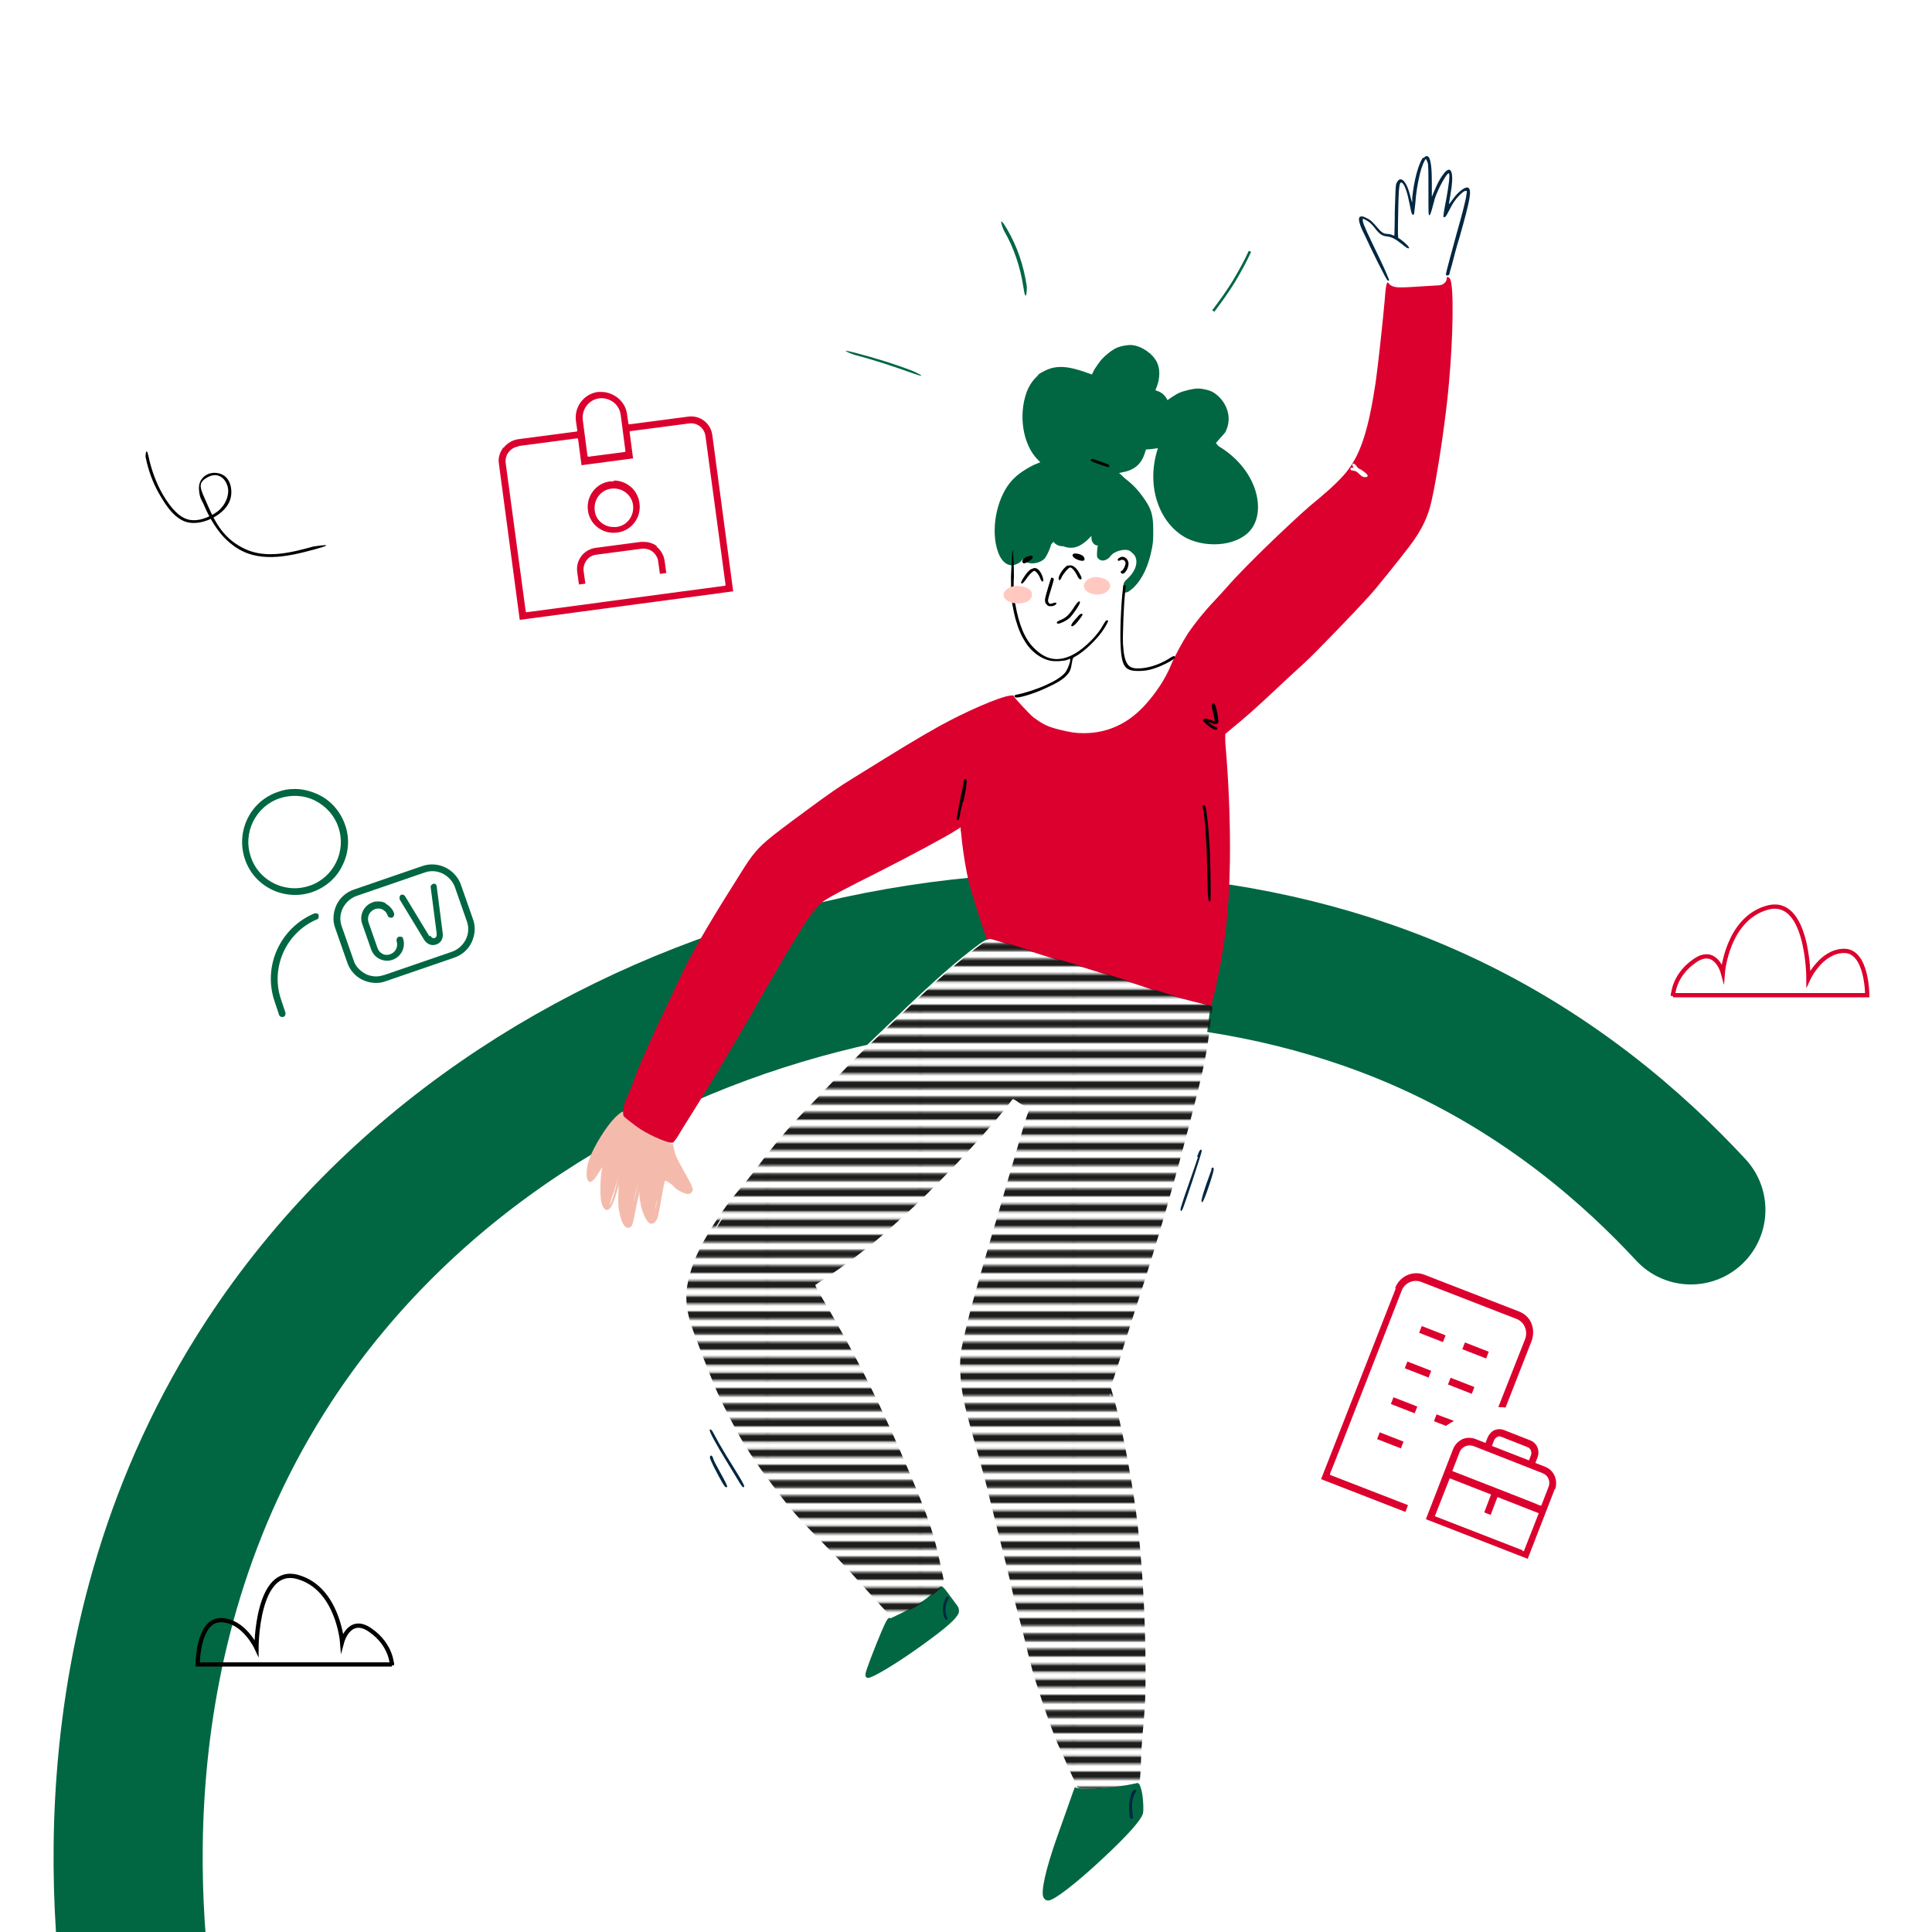 <?xml version="1.0" encoding="UTF-8"?>
<svg id="Livello_1" xmlns="http://www.w3.org/2000/svg" version="1.1" xmlns:xlink="http://www.w3.org/1999/xlink" viewBox="0 0 453.5 453.5">
  <!-- Generator: Adobe Illustrator 29.1.0, SVG Export Plug-In . SVG Version: 2.1.0 Build 142)  -->
  <defs>
    <style>
      .st0 {
        stroke: #1d1d1b;
        stroke-width: 3.6px;
      }

      .st0, .st1, .st2, .st3, .st4, .st5 {
        fill: none;
      }

      .st1 {
        stroke: #dc002e;
      }

      .st1, .st2 {
        stroke-width: 1px;
      }

      .st1, .st2, .st3 {
        stroke-miterlimit: 10;
      }

      .st6 {
        fill: #002741;
      }

      .st7 {
        fill: #fff;
      }

      .st2 {
        stroke: #000;
      }

      .st8 {
        fill: #006742;
      }

      .st3 {
        stroke-width: .6px;
      }

      .st3, .st5 {
        stroke: #006742;
      }

      .st9 {
        fill: url(#_10_lpi_50_);
      }

      .st10 {
        fill: #f4bbac;
      }

      .st11 {
        fill: #ffc9c2;
      }

      .st5 {
        stroke-linecap: round;
        stroke-linejoin: round;
        stroke-width: 35px;
      }

      .st12 {
        fill: #dc002e;
      }
    </style>
    <pattern id="_10_lpi_50_" data-name="10 lpi 50%" x="0" y="0" width="72" height="72" patternTransform="translate(-3780 -3584.7) scale(.5)" patternUnits="userSpaceOnUse" viewBox="0 0 72 72">
      <g>
        <rect class="st4" width="72" height="72"/>
        <g>
          <line class="st0" x1="71.8" y1="68.4" x2="144.2" y2="68.4"/>
          <line class="st0" x1="71.8" y1="54" x2="144.2" y2="54"/>
          <line class="st0" x1="71.8" y1="39.6" x2="144.2" y2="39.6"/>
          <line class="st0" x1="71.8" y1="25.2" x2="144.2" y2="25.2"/>
          <line class="st0" x1="71.8" y1="10.8" x2="144.2" y2="10.8"/>
          <line class="st0" x1="71.8" y1="61.2" x2="144.2" y2="61.2"/>
          <line class="st0" x1="71.8" y1="46.8" x2="144.2" y2="46.8"/>
          <line class="st0" x1="71.8" y1="32.4" x2="144.2" y2="32.4"/>
          <line class="st0" x1="71.8" y1="18" x2="144.2" y2="18"/>
          <line class="st0" x1="71.8" y1="3.6" x2="144.2" y2="3.6"/>
        </g>
        <g>
          <line class="st0" x1="-.2" y1="68.4" x2="72.2" y2="68.4"/>
          <line class="st0" x1="-.2" y1="54" x2="72.2" y2="54"/>
          <line class="st0" x1="-.2" y1="39.6" x2="72.2" y2="39.6"/>
          <line class="st0" x1="-.2" y1="25.2" x2="72.2" y2="25.2"/>
          <line class="st0" x1="-.2" y1="10.8" x2="72.2" y2="10.8"/>
          <line class="st0" x1="-.2" y1="61.2" x2="72.2" y2="61.2"/>
          <line class="st0" x1="-.2" y1="46.8" x2="72.2" y2="46.8"/>
          <line class="st0" x1="-.2" y1="32.4" x2="72.2" y2="32.4"/>
          <line class="st0" x1="-.2" y1="18" x2="72.2" y2="18"/>
          <line class="st0" x1="-.2" y1="3.6" x2="72.2" y2="3.6"/>
        </g>
        <g>
          <line class="st0" x1="-72.2" y1="68.4" x2=".2" y2="68.4"/>
          <line class="st0" x1="-72.2" y1="54" x2=".2" y2="54"/>
          <line class="st0" x1="-72.2" y1="39.6" x2=".2" y2="39.6"/>
          <line class="st0" x1="-72.2" y1="25.2" x2=".2" y2="25.2"/>
          <line class="st0" x1="-72.2" y1="10.8" x2=".2" y2="10.8"/>
          <line class="st0" x1="-72.2" y1="61.2" x2=".2" y2="61.2"/>
          <line class="st0" x1="-72.2" y1="46.8" x2=".2" y2="46.8"/>
          <line class="st0" x1="-72.2" y1="32.4" x2=".2" y2="32.4"/>
          <line class="st0" x1="-72.2" y1="18" x2=".2" y2="18"/>
          <line class="st0" x1="-72.2" y1="3.6" x2=".2" y2="3.6"/>
        </g>
      </g>
    </pattern>
  </defs>
  <path class="st5" d="M34.2,481.4c-4.1-22.3-14.6-95.4,29-162,58.6-89.5,183.3-118.8,270.6-80.8,29.6,12.9,50.2,31.5,63.1,45.4"/>
  <path class="st8" d="M219,373.6c-6,4.1-7.4,5-9.5,5.8-1,.4-1.1.5-1.5,1.2-1.1,2.1-3.8,9-4.5,11.1-.4,1.2-.4,1.5-.3,1.8.3.5.6.5,2.1-.2,3.3-1.7,8.2-4.9,13.3-8.7,4.6-3.4,6.5-5.3,6.5-6.4s-.4-1.2-2.1-3.6c-1.3-1.8-1.7-2.2-2-2.2s-1.1.5-2,1.1h0ZM219,373.6"/>
  <path class="st8" d="M264.2,418.4c-6.2.3-11.6.8-11.9,1.1,0,0-.7,1.8-1.4,3.9-.7,2-1.9,5.4-2.7,7.6-2.8,7.9-4,13.3-3.2,14.5.4.5.5.6,1.1.6,1.3,0,6.5-4,12.8-9.9,5.8-5.4,9.1-9.1,9.4-10.6.2-1,0-4.2-.4-5.5-.5-1.8-.5-1.8-3.7-1.7h0ZM264.2,418.4"/>
  <path class="st6" d="M332.5,52.1c-1.8.1-2.1.2-2.1.6s.2.2,1.6.1c2.8-.2,3.5-.2,4.8.3,1.4.5,2.2.6,2.2.3s-2.7-1.3-3.9-1.3c-.5,0-1.7,0-2.7,0h0ZM332.5,52.1"/>
  <path class="st7" d="M187.6,204.3c-.4.8,0,2.5,1.1,4,.5.7.7,1.2.8,1.8.1,1,.4,1.5.7,1.3.1,0,.1-.4,0-.8,0-.6,0-.7.3-.8.6,0,.5-.4,0-.7-.5-.3-.6-.4-.7-1.4-.1-.6-.4-1.7-.6-2.4-.4-1.1-.5-1.3-.9-1.3-.3,0-.5,0-.6.3h0ZM188.5,206c.2.6.3,1.1.3,1.1,0,0-.5-1-.7-1.7-.2-.9,0-.6.4.6h0ZM188.5,206"/>
  <path class="st7" d="M272.1,234.6c-.3.2-.6,2.4-.6,4.5,0,3.2.7,5.8,2.8,11.1.8,2,1.3,2.7,1.6,2.7s.3-.5,0-.9c-.5-.8-2.6-6.1-3.2-8.5-.5-1.8-.7-5.4-.4-7.4.2-1.3.1-1.8-.3-1.5h0ZM272.1,234.6"/>
  <path class="st7" d="M272.5,256.7c-.4,1.2-7.2,21.5-9.8,29.1-4.5,13.3-5.9,17.6-7.7,23.5-2,6.6-2.2,7.5-2.3,10.3,0,2.7,0,3.7,1,8.7,5,25.8,8.1,46,8.7,56.7.4,6.6.5,16.5.4,21.8,0,2.9-.2,5.5-.3,5.9,0,.8,0,1.2.4,1.2s.3-.3.4-3.3c.2-4.6.1-18.8,0-23.4-.3-5.9-.6-9.5-1.9-18.6-1.3-9.2-4-25-6.9-40-1.8-9-1.7-9.5,1.5-20,.8-2.7,3.7-11.5,6.3-19.4,2.7-7.9,6.2-18.3,7.8-23.2,1.6-4.8,3-9,3-9.2,0-.4-.4-.6-.6-.2h0ZM272.5,256.7"/>
  <g>
    <path class="st6" d="M281.2,271.6c-.3.9-1.3,3.9-2.3,6.7-1,2.8-1.8,5.3-1.8,5.5,0,.5.2.6.4.2.3-.3,4.7-13.7,4.6-13.9-.2-.6-.6-.1-1.1,1.4h0ZM281.2,271.6"/>
    <path class="st6" d="M284.4,274.5c-.1.3-.7,1.9-1.3,3.6-1,3-1.3,4.1-.9,4.1s2.7-7,2.7-7.7c0-.6-.4-.6-.6,0h0ZM284.4,274.5"/>
  </g>
  <path class="st6" d="M166.6,335.6c-.2.3,1.3,3.1,4,7.5,1.4,2.3,2.8,4.6,3.1,5.1.4.6.6.9.8.9.5-.1.3-.5-4-7.4-1.1-1.8-2.3-3.9-2.7-4.7-.7-1.4-1-1.7-1.3-1.3h0ZM166.6,335.6"/>
  <path class="st6" d="M166.7,341.9c-.2.2,0,.6.9,2.5,1.7,3.3,2.5,4.7,2.8,4.7.2,0,.3,0,.3-.2s-.7-1.6-1.6-3.2c-.9-1.6-1.7-3.1-1.7-3.4-.2-.6-.5-.8-.7-.5h0ZM166.7,341.9"/>
  <path class="st6" d="M222.1,375c-.4.5-.8,1.8-.8,2.7s.4,2.5.8,2.5.4,0,0-1.1c-.3-1.2-.2-2.3.3-3.3.5-.9.2-1.4-.4-.8h0ZM222.1,375"/>
  <path class="st6" d="M265.9,420.4c-.7,1.1-1,3-.8,5.2.1,1.2.2,1.3.5,1.3.3,0,.4,0,.3-.6-.3-2.8-.2-4,.5-5.3.2-.4.4-.8.4-.8,0-.3-.6-.1-.9.2h0ZM265.9,420.4"/>
  <path class="st1" d="M392.7,233.6h45.6s0-10.4-5.4-10.4-8.4,6.5-8.4,6.5c0,0,0-19.5-9.8-16.6-9.3,2.7-10.3,15.2-10.3,15.2,0,0-1.7-6.3-6.7-2.7-5,3.5-5,8.2-5,8.2Z"/>
  <path class="st2" d="M92,390.7h-45.6s0-10.4,5.4-10.4,8.4,6.5,8.4,6.5c0,0,0-19.5,9.8-16.6,9.3,2.7,10.3,15.2,10.3,15.2,0,0,1.7-6.3,6.7-2.7,5,3.5,5,8.2,5,8.2Z"/>
  <g>
    <path class="st8" d="M235.7,54.2c2.3,4,3.8,8.5,4.5,13.1s.9.3.8-.2c-.7-4.7-2.2-9.2-4.6-13.3s-1,0-.7.4h0Z"/>
    <path class="st8" d="M214.3,87.1c-4.4-1.7-9-3.1-13.6-4.3s-.5.4-.1.5c4.6,1.2,9.1,2.7,13.6,4.3s.4-.4.1-.5h0Z"/>
    <path class="st3" d="M284.8,73c1.5-2,3.2-4.3,4.8-6.9,1.5-2.5,2.8-4.9,3.8-7.1"/>
  </g>
  <path class="st10" d="M148.8,260.1c2.9-.7,6.4.9,7.9,3.4,1.3,2.2-.2,2.9,1.1,6.8.4,1.2.7,1.4,3.4,6.8.5,1,.9,1.7,1.1,2.3-1.9.5-2.8.2-3.4-.2-.5-.4-.9-1-2-1.7-.5-.3-.7-.4-.9-.3-.5.2-.6,1-.9,2.2-.4,1.9-.7,1.6-1.1,3.2-.4,2.1-.1,3.3-.8,3.7-.4.2-.8.1-1.1,0-.6-.8-1.3-2-1.7-3.7-.8-3.2.1-5.9.5-6.9-1.4,2.5-1.9,4.7-2.1,6.3-.3,2.4,0,4.8-1.2,5.3-.4.2-.8.1-1.1,0-.3-1.2-.6-2.6-.9-4-.4-2.8-.4-5.3-.3-7.3-.4,1.1-.8,2.3-1.1,3.4-.4,1.1-.8,2.3-1.1,3.4-.1.4-.4.8-.6.8-.7,0-1-4-1.1-4.2-.1-1.6-.1-3.9.5-6.8-1.1,1.5-2.3,3-3.4,4.5-.4-1.1-.4-2-.3-2.5,0-.3.2-.9.3-2,0-.4,0-.5,0-.7.3-1,1.2-1.7,2.9-4.7.1-.3.4-.8.9-1.5.3-.5.8-1.1,1.3-1.7.2-.3.5-.5.8-.9,1.5-1.5,2.6-2.7,4.3-3.1Z"/>
  <path class="st10" d="M144.3,262.4c-2,2-4.9,6.7-6,9.7-.6,1.7-.8,4-.4,4.8.5,1.1,1.4.5,2.8-1.9.5-.8.8-1.2.7-1-.5,1.6-.6,6.2-.3,7.9.2,1.1.7,2,1.2,2.1.9.2,1.6-1.2,2.5-4.3.3-1.2.5-1.9.5-1.7-.2,1.3-.3,5.1,0,6.1.5,2.7,1.2,4.1,2.1,4.1s1.1-.5,1.7-3.7c.3-1.6.7-3.5.9-4.2l.3-1.2v1.6c0,.9.1,2,.2,2.5.2,1,.9,2.7,1.5,3.5.8,1,1.9.6,2.4-1,.1-.4.5-2.3.8-4.1,1-5.7,1-5.6,1.9-4.4.9,1.3,2,2.2,3.1,2.7,1.1.5,1.8.5,2.2-.1.3-.4.3-.5,0-1.3-.1-.5-1-2-1.8-3.5-1.7-3-2.1-3.8-2.4-5.4-.1-.8-.3-1.1-.5-1.2-.2,0-.3,0-.3.6,0,1.5.6,3,2.5,6.3,1.4,2.5,1.8,3.3,1.8,3.8,0,.5-.4.6-1.3.1-1.1-.5-1.9-1.2-3-2.7-.7-.9-.9-1.2-1.2-1.1-.5,0-.9,1-1.3,3.2-.2,1.1-.6,3.1-.9,4.4-.5,2.4-.8,3.3-1.3,3.3s-1.4-2.2-1.7-3.5c-.3-1.5-.2-5.3.2-6.5.3-.9.2-1.4,0-1.4-.6,0-1.9,4.1-2.8,9.1-.7,3.5-.9,4-1.6,2.6-.4-.9-.9-2.7-.9-4.2,0-1,0-2.4.3-4.5.2-1.7.3-3.2.3-3.3-.2-.4-.6-.2-.9.4-.2.4-.7,1.9-1,3.5-.7,2.8-1.3,4.5-1.7,4.5-.9,0-1.2-5.2-.4-9,.4-2,.4-2.4-.2-2.4-.3,0-.6.6-1.4,1.9-1.3,2.3-1.9,3-2.1,2.7-.6-.8,0-3.5,1.6-6.4,1.8-3.7,4.1-6.8,5.8-8.1.3-.2.5-.5.4-.6-.3-.4-.8-.1-2,1h0ZM144.3,262.4"/>
  <path class="st10" d="M193.3,147.7"/>
  <path class="st7" d="M276.9,154.5c.9,1-5.7,15.4-19.7,17.8-13.1,2.2-22.3-7.8-23-8.4,4.3,0,8.7-1,12.6-2.9,1.2-.6,2.4-1.3,3.3-2.3.9-1.1,1.3-2.5.9-3.8-2.9.4-6.2.8-8.4-1.2-.9-.8-1.4-1.7-2.3-4.3-2-5.9-3.5-10.5-2.5-16.5.3-1.6.5-3.2,1.5-5.2.5-1,3.7-7.6,10.9-9,6.2-1.2,13,1.8,16.4,7.2.6,1,1.8,3.5,1.2,6.3-.5,2.7-2.1,3.2-3.5,7.1-.9,2.6-1,4.7-1.1,5.3-.2,3.6.9,4.3.5,7.9-.2,1.7-.5,2.3,0,3.1,1,1.5,3.7,1.3,5.3,1.2,5.1-.4,7.5-2.6,7.9-2.1Z"/>
  <path class="st12" d="M336.3,64.8c-.8,0-2.3.2-3.5.4-1.2.1-3.1.3-4.3.4-1.1,0-2.3.3-2.5.4-.6.3-.7,1-1,4.8-.4,4.6-1.6,15.6-2.1,19-1.6,10.7-3.4,16.4-6.4,20.4-1.4,1.9-3.9,4.3-6.9,6.8-3.2,2.6-5.1,4.4-10.6,9.6-4.9,4.7-9,8.9-10.8,11-.7.8-2.1,2.3-3.2,3.5-2.3,2.4-4.6,5.3-6.1,7.5-1.3,2-3.3,5.7-3.9,7.2-1.4,3.5-3.7,7-6.6,10.1-3.9,4.1-8.6,6.2-14,6.2-1.9,0-3.2-.2-5.6-.8-2.9-.7-4-1.3-6.2-2.9-.9-.7-4.4-4.5-4.6-4.9,0-.3-.2-.3-1-.2-2.4.3-10.3,3.7-16.6,7.2-5.2,2.9-8.6,5-19.9,12-3.6,2.2-5.9,3.8-11.3,7.8-9.4,6.9-10.6,8-12.7,10.7-1.2,1.6-1.6,2.3-5.3,8.2-5.1,8.1-8.8,14.6-10.5,18.1-.5,1-2.2,4.5-3.7,7.8-3.8,7.9-7.4,15.9-8.4,19-.3.9-.9,2.2-1.2,3-.4.8-.8,1.8-.9,2.3-.3,1-.3,2.3-.1,2.6.2.3,2.9,2.4,4,3.1,2.7,1.7,6.8,3.4,7.5,3.1.2,0,.7-.7,1.1-1.3.4-.7,2.1-3.5,3.9-6.3,4.9-7.9,8-13.1,12.7-21.2,13.2-23.1,15.3-26.3,18.2-28.2,1.4-.9,5.4-3,11.8-6.2,7.5-3.8,16.5-8.6,18.8-10.1l1.1-.7v.7c.1.4.2,1.5.3,2.6.3,2.7,1,7.2,1.7,9.8.6,2.6,3.9,12.8,4.2,13.3.2.4,1.1.7,8,2.8,3.6,1.1,10.8,3.4,19.9,6.4,7.3,2.4,13.9,4.4,16.9,5.2,2.8.7,7.2,1.6,7.4,1.5.4-.2.7-1.3,1.4-4.4,2.4-10.8,3.2-18.3,3.4-29.9.1-8.1-.2-16.6-.8-24.4-.1-1.5-.3-3.3-.3-4.1v-1.4c0,0,1.9-1.6,1.9-1.6,2.7-2.2,5.1-4.3,10-8.9,2.2-2.1,5.3-4.9,6.7-6.2,2.1-1.9,11.8-11.9,15.2-15.7,1.5-1.6,6.7-8.1,9.4-11.6,2.8-3.7,4.4-6.9,5.2-10.6,1.3-5.5,3.4-19.4,4.1-27.6,1-10.9,1.2-22.8.3-24.6q-.3-.6-1.4-.6c-.6,0-1.7,0-2.5.1h0ZM336.3,64.8"/>
  <path class="st8" d="M261.5,89.3c-1.5.4-3,1.3-4.2,2.4-4.2,4.2-6,10.9-4.3,15.6.2.4.3.8.3.9s-.4,0-.8,0c-1.3-.2-4.6.2-6.2.8-4.5,1.5-9,6.7-10.4,12.1-.9,3.3-.4,5.6,1.3,6.4.6.3,1.9.3,2.5,0,.5-.2.5-.2.6.3.5,1.4,3,2.2,4.6,1.4.8-.4,2-1.5,2.8-2.5l.6-.8v.6c.2.8,1,1.7,1.8,1.9,1.8.5,3.3,0,5.1-1.6l1-1v.5c0,.8.5,1.5,1.1,1.7.4,0,.5.1.3.5,0,.2-.1.8-.1,1.4,0,.8,0,1,.4,1.3.7.7,2,.4,2.8-.7.9-1.2,3.4-1.8,4.5-1.2.3.2.7.6,1,.9,1.1,1.4.5,3.7-1.4,5.5-.8.7-1,1-1.1,1.6-.2,1.1-.2,1.5.2,1.7.5.2,1,0,2.1-1,2.1-2,3.6-5.1,4.4-9.3.3-1.5.3-2.2.3-4.4,0-1.5-.1-2.3-.2-2.9-.3-2.1-1.4-3.6-2.4-5-.8-1.1-2.1-2.7-4.2-4.2l-1.6-1.1,1-.2c2.9-.5,4.6-1.9,5.4-4.5l.3-.9c.9,0,1.9-.2,2.8-.3-3,9.1.5,18,6.9,21.2,5,2.4,12.5,1.7,15.3-2.6,3.1-4.8.7-13.9-8-19.1l-.6-.7c.7-.8,1.5-1.7,2.2-2.5.3-.6.8-1.7.8-3.2,0-2.5-1.5-4.9-3.6-6.2-.8-.5-2.5-.9-3.6-.9s-3.3.5-4.6,1.1c-.6.3-1.5.9-2.1,1.3l-1.1.8-1.3-1.3c-2.4-2.3-4.2-3.4-6.2-4-1.1-.3-3.2-.3-4.2,0ZM261.5,89.3"/>
  <path class="st8" d="M243.8,88c-1.2,1-2.2,2.4-2.8,4-2,5.5-.9,12.4,2.6,15.9.3.3.6.6.6.6,0,0-.3.1-.7.3-1.3.4-4.1,2.1-5.3,3.3-3.5,3.2-5.4,9.8-4.5,15.3.6,3.3,1.9,5.2,3.8,5.3.6,0,1.9-.5,2.3-1.1.3-.4.3-.4.7,0,1,1.1,3.7.7,4.8-.6.5-.7,1.2-2.2,1.5-3.4l.2-.9.3.5c.5.7,1.5,1.1,2.3,1,1.9-.3,3-1.3,4-3.6l.5-1.3.2.5c.3.7,1.1,1.2,1.7,1.1.2,0,.4,0,.4,0,.9-.1,5.1-.2,7.6,1,2.9,1.5,3,4.7,3.8,4.5,1.4-.3.7-8,.1-10.3-.4-1.5-.6-2.1-1.6-4.1-1-2-1.3-2.5-2.1-3.5-2.2-2.5-5.2-4.1-9.1-4.7l-1.9-.3.8-.6c2.4-1.7,3.4-3.7,3-6.3v-.9c-.1,0,1,.7,1,.7,2.2,1.3,6.2,2.4,8.6,2.3,3.9-.2,6.9-1.9,7.8-4.4.9-2.3-.3-5.6-2.4-6.4l-.8-.3.4-1c.7-2,.7-4,0-5.5-.9-2-3.6-3.9-5.9-4.1-.9-.1-2.6.2-3.7.7-1.1.5-2.8,1.9-3.7,3-.4.5-1,1.4-1.4,2l-.6,1.2-1.7-.6c-3.2-1.1-5.3-1.4-7.3-1-1.1.2-3,1.1-3.8,1.8ZM243.8,88"/>
  <path class="st11" d="M257.5,135.5c1.2,0,2.4.5,2.9,1.3s0,1.8-.9,2.3-2.4.6-3.5.2c-2.8-1.1-1.6-3.8,1.5-3.9Z"/>
  <path d="M237.7,129.1c-.1,0-.3,3.5-.4,6.3,0,3.7.2,5.3.3,6.3.2,1.1.4,2.2.8,3.7.7,2.4,1.3,3.8,2.4,5.5,1.4,2.2,3.7,3.8,5.8,4.2,1.1.2,2.9.1,3.9-.2l.7-.3v.6c-.3,1.1-.7,2.1-1.2,2.7-1.5,1.9-6.8,4.2-11.5,5.2-.4,0-.5.5-.1.6.6.2,3.8-.7,6.7-2,2.7-1.2,4.4-2.2,5.2-3.1.9-.9,1.1-1.6,1.3-3,.2-1.1.2-1.2.8-1.5,2.1-1.1,5.4-4.3,6.8-6.6.9-1.5,1.1-1.9.7-1.9s-.4.2-1.5,2c-1.6,2.4-4.5,5.1-6.8,6.2-3.3,1.6-6.1,1.1-8.8-1.6-2.2-2.1-3.6-5.4-4.5-10.5,0-.6-.2-1-.2-1.5-.2-2.1-.2-3.7-.1-4.8,0-3.1-.2-6.2-.3-6.2ZM239.1,123.7"/>
  <path d="M251.9,130.1c-.2.2-.2.3,0,.6.6.7,2.3,1.2,2.6.8.2-.3,0-.9-.6-1.2-.8-.4-1.8-.5-2.1-.2h0ZM251.9,130.1"/>
  <path d="M241,130.7c-.4.2-.8.5-.9.7-.2.4-.2.4,0,.7.2.2.3.2,1-.1.9-.5,1.4-1,1.3-1.3-.1-.4-.5-.3-1.4,0h0ZM241,130.7"/>
  <path d="M262.6,131c-.2.2-.3.4-.2.5.1.2.2.2.6,0,.6-.3,1.2.1,1.2.7s-.6,1.7-.9,1.8c-.3,0-.3.5,0,.6.6.4,1.6-1.1,1.6-2.3s-1.3-2.1-2.2-1.3h0ZM262.6,131"/>
  <path d="M250.7,132.7c-.9.3-2.3,2.4-2.2,3.1,0,.6.4.5.7-.3.3-.7,1.6-2.3,2-2.3s1.1.8,1.6,1.8c.3.7.6,1,.8,1,.4,0,.4-.4-.2-1.4-.7-1.4-1.8-2.2-2.6-1.8h0ZM250.7,132.7"/>
  <path d="M242,133.6c-.3.2-.6.5-.8.7-.6.7-1.5,2.1-1.5,2.4,0,.6.4.3,1.2-.8.7-1.1,1.6-1.9,1.9-1.9s1,.8,1.3,1.6c.2.5.4.9.6.9.6,0-.3-2.4-1.1-2.9-.6-.4-.9-.3-1.5,0h0ZM242,133.6"/>
  <path d="M246.8,135.5c-.2.4-1.4,4.4-1.5,5.1,0,.7,0,.9.3,1.2.3.4.5.5,1,.5s.8-.1,1.1-.3c.6-.5.2-.7-.6-.4-.6.2-.7.2-.9-.1-.3-.4-.3-.6.4-2.8.8-2.7.9-2.8.6-3-.1-.1-.3-.1-.3,0h0ZM246.8,135.5"/>
  <path d="M263.7,137.5c-.4,1.9-.8,9.2-.7,13.1.2,5.8.9,6.9,4.2,6.9,1.1,0,2-.1,3.1-.4,2.2-.6,5.5-2.3,5.5-2.8s-.5-.3-1.4.3c-2.4,1.5-5.1,2.3-7.3,2.3s-3.2-.9-3.5-5.7c-.1-2.1.2-9.8.5-12.1.1-.9.2-1.7.1-1.7-.1-.2-.5,0-.6.2h0ZM263.7,137.5"/>
  <path d="M252.4,142.1c-1.4,2.2-2.1,2.9-3.6,3.5-.8.3-1,.7-.4.8.4,0,1.8-.6,2.6-1.3.7-.6,2.5-3.2,2.5-3.7s-.5-.2-1.1.7h0ZM252.4,142.1"/>
  <path d="M253.1,144.6c-1.5,1.6-2,2.4-1.4,2.4s2.4-2.5,2.4-2.7c0-.4-.5-.3-1,.3h0ZM253.1,144.6"/>
  <path class="st7" d="M232.2,220.4c0,0-.3.2-.5.2-.5,0-2.1,1.1-5.7,4-3.5,2.9-5,4.2-9,7.9-1.6,1.5-4,3.7-5.2,4.9-1.3,1.2-4.1,3.9-6.3,6-2.2,2.1-4.2,4-4.6,4.4-.9.8-12.9,13.4-15,15.6-3.1,3.5-5.7,6.6-9.2,11.3-.8,1.1-2.3,2.9-3.3,4.1-2.5,2.9-3.9,4.8-6.5,8.8-3.4,5.5-4.9,8.8-5.9,13.2-.7,3.3-.5,6.3.7,10.1.8,2.5,5.2,13.9,6.4,16.4,1.4,3.1,4.4,8.9,5.8,11.2,2.2,3.6,3.5,5.5,6.4,9.4,4.7,6.3,5.9,7.7,11.4,13.3,3.3,3.4,5.6,5.8,9.2,9.8,2.3,2.5,6.4,7.1,7.3,8l.8.9,3.1-1.5c3.4-1.7,4.9-2.7,7.4-4.9,1.9-1.7,1.8-1.4,1-5.1-1.8-8.6-2.9-11.7-7.5-22.7-6.8-16.1-12.3-27.1-20.8-41.5-.8-1.4-1.4-2.5-1.3-2.6,0,0,1.3-.9,2.7-1.8,4.1-2.7,10.1-7.2,14.1-10.8,6.5-5.8,10.2-9.4,16.2-15.7,5.4-5.8,8.6-9.4,11.2-12.6,1-1.3,1.9-2.4,2-2.6.2-.2.4-.1,1.1.4.5.4,1.4.9,1.9,1.2.5.3,1,.6,1,.6,0,0-.1.5-.4,1.2-.4,1.1-.7,2.1-4.5,15.1-1.1,3.7-2.2,7.7-2.6,9-.8,2.5-5.2,17.8-6.1,21.2-.7,2.6-2,8-2.3,9.8-.4,1.9-.4,4.9-.2,7,.4,4.5,1,7,4.4,18.9.6,2.2,1.6,5.8,2.1,8,1,4,2.3,9.3,3.7,14.9.5,1.8,1.2,4.9,1.7,7,.4,2,1.2,5.1,1.7,6.9.5,1.8,1.3,5,1.8,7.1.5,2.2,1.2,4.8,1.5,5.9,1.7,5.8,4.8,14.7,6,17.3.3.7,1.2,2.5,1.9,4.2.7,1.6,1.5,3.4,1.8,3.9.2.5.5,1.1.6,1.4,0,.2.2.5.3.5.7.5,7.5.2,11.6-.5,1.5-.3,2.8-.5,2.9-.6,0,0,.2-1.8.3-4.1,0-2.2.3-6.5.6-9.5.4-4.9.5-6.4.5-12.8,0-12.9-.9-27.6-2.3-37.7-1.4-10-3.4-19.9-5.1-26.1l-.8-2.7,1.2-3.5c.6-1.9,1.5-4.6,1.8-5.9.4-1.3,1.9-6,3.3-10.4,4.4-13.3,9.3-30.2,13.9-48.6,1.6-6.3,2.5-10.8,3.1-16,.3-2.5.6-4.6.6-4.7,0-.4-.7-.6-4-1.4-3.7-.9-8.6-2.4-13.5-4.1-4.2-1.4-13.4-4.3-16.6-5.2-1.1-.3-3.4-1-5-1.5-1.6-.5-4-1.3-5.3-1.7-1.3-.4-3.5-1.1-4.8-1.5-2.7-.8-2.6-.8-2.7-.6h0ZM169.3,285.6c-.1.2-.6,1-1.1,1.8-.5.8-.9,1.5-1,1.5s.2-.6.6-1.3c.4-.7.9-1.5,1.1-1.8.2-.3.4-.6.5-.6s0,.2-.1.4h0ZM260.2,327.7c0,0,0,0-.1,0,0-.1-.1-.4-.1-.5,0-.3.3.3.3.6h0ZM260.2,327.7"/>
  <path class="st9" d="M232.7,220.4c0,0-.3.2-.5.2-.5,0-2.1,1.1-5.7,4-3.5,2.9-5,4.2-9,7.9-1.6,1.5-4,3.7-5.2,4.9-1.3,1.2-4.1,3.9-6.3,6-2.2,2.1-4.2,4-4.6,4.4-.9.8-12.9,13.4-15,15.6-3.1,3.5-5.7,6.6-9.2,11.3-.8,1.1-2.3,2.9-3.3,4.1-2.5,2.9-3.9,4.8-6.5,8.8-3.4,5.5-4.9,8.8-5.9,13.2-.7,3.3-.5,6.3.7,10.1.8,2.5,5.2,13.9,6.4,16.4,1.4,3.1,4.4,8.9,5.8,11.2,2.2,3.6,3.5,5.5,6.4,9.4,4.7,6.3,5.9,7.7,11.4,13.3,3.3,3.4,5.6,5.8,9.2,9.8,2.3,2.5,6.4,7.1,7.3,8l.8.9,3.1-1.5c3.4-1.7,4.9-2.7,7.4-4.9,1.9-1.7,1.8-1.4,1-5.1-1.8-8.6-2.9-11.7-7.5-22.7-6.8-16.1-12.3-27.1-20.8-41.5-.8-1.4-1.4-2.5-1.3-2.6,0,0,1.3-.9,2.7-1.8,4.1-2.7,10.1-7.2,14.1-10.8,6.5-5.8,10.2-9.4,16.2-15.7,5.4-5.8,8.6-9.4,11.2-12.6,1-1.3,1.9-2.4,2-2.6.2-.2.4-.1,1.1.4.5.4,1.4.9,1.9,1.2.5.3,1,.6,1,.6,0,0-.1.5-.4,1.2-.4,1.1-.7,2.1-4.5,15.1-1.1,3.7-2.2,7.7-2.6,9-.8,2.5-5.2,17.8-6.1,21.2-.7,2.6-2,8-2.3,9.8-.4,1.9-.4,4.9-.2,7,.4,4.5,1,7,4.4,18.9.6,2.2,1.6,5.8,2.1,8,1,4,2.3,9.3,3.7,14.9.5,1.8,1.2,4.9,1.7,7,.4,2,1.2,5.1,1.7,6.9.5,1.8,1.3,5,1.8,7.1.5,2.2,1.2,4.8,1.5,5.9,1.7,5.8,4.8,14.7,6,17.3.3.7,1.2,2.5,1.9,4.2.7,1.6,1.5,3.4,1.8,3.9.2.5.5,1.1.6,1.4,0,.2.2.5.3.5.7.5,7.5.2,11.6-.5,1.5-.3,2.8-.5,2.9-.6,0,0,.2-1.8.3-4.1,0-2.2.3-6.5.6-9.5.4-4.9.5-6.4.5-12.8,0-12.9-.9-27.6-2.3-37.7-1.4-10-3.4-19.9-5.1-26.1l-.8-2.7,1.2-3.5c.6-1.9,1.5-4.6,1.8-5.9.4-1.3,1.9-6,3.3-10.4,4.4-13.3,9.3-30.2,13.9-48.6,1.6-6.3,2.5-10.8,3.1-16,.3-2.5.6-4.6.6-4.7,0-.4-.7-.6-4-1.4-3.7-.9-8.6-2.4-13.5-4.1-4.2-1.4-13.4-4.3-16.6-5.2-1.1-.3-3.4-1-5-1.5-1.6-.5-4-1.3-5.3-1.7-1.3-.4-3.5-1.1-4.8-1.5-2.7-.8-2.6-.8-2.7-.6h0ZM169.8,285.6c-.1.2-.6,1-1.1,1.8-.5.8-.9,1.5-1,1.5s.2-.6.6-1.3c.4-.7.9-1.5,1.1-1.8.2-.3.4-.6.5-.6s0,.2-.1.4h0ZM260.7,327.7c0,0,0,0-.1,0,0-.1-.1-.4-.1-.5,0-.3.3.3.3.6h0ZM260.7,327.7"/>
  <path d="M256.1,107.9c-.2.3,0,.4,2,1.1,2,.7,2.3.8,2.3.4s-.3-.4-2.2-1.1c-1.7-.6-1.9-.7-2.1-.4h0ZM256.1,107.9"/>
  <path class="st7" d="M317.4,109c0,0,0,.3.2.5.1.3.1.3-.2.3s-.4,0-.4.3.2.3.7.4c.5,0,.9.3,1.4.8.6.6.9.7,1.3.7.8,0,.9-.4,0-1.1-.4-.3-.9-.7-1.2-.8-.3-.1-.6-.4-.8-.7-.3-.5-.9-.8-.9-.4h0ZM317.4,109"/>
  <path d="M284.4,165.4c0,.2.1.9.3,1.6.4,1.8.5,2.3.4,2.3s-.5-.1-.9-.3c-1-.4-1.7-.4-1.8,0,0,.6,2.5,2.5,3.1,2.3.3,0,.2-.6,0-.6s-1.9-1.1-1.9-1.2c0,0,.3,0,.7.2.9.4,1.5.3,1.7-.2,0-.4-.2-2.2-.6-3.6-.2-.8-.8-1.1-.8-.5h0ZM284.4,165.4"/>
  <path d="M226.1,188.3c.3-1.6.7-3.1.8-4.7,0-.5,0-.6-.3-.7-.3,0-.4,0-.5,1.1,0,.6-.5,2.5-.8,4.1-.3,1.6-.6,3.3-.7,3.7,0,.5,0,.7,0,.7,0,0,.2,0,.2,0,.4-.1.4-.8.5-1,.1-1.1.5-2.2.7-3.3ZM226.1,183"/>
  <path d="M282.3,189c0,0,0,.4,0,.6.5,1.5,1,8.3,1.1,15.7.1,5.8.2,6.6.7,6.2.2-.2,0-11.5-.3-14.9-.2-2.9-.6-6.5-.8-7.1-.1-.5-.6-.7-.7-.4h0ZM282.3,189"/>
  <path d="M34.2,107.4c.6,2.9,1.6,5.8,3.1,8.4s3,5,5.4,6.3,5.6.5,7.9-.9,3.8-3.4,3.7-5.9-1.4-4.1-3.6-4.3-4.1,1.4-4,3.7.7,2.7,1.2,3.9,1.1,2.4,1.8,3.6c1.3,2.2,2.9,4.3,5,5.8,5.6,4.3,12.7,2.7,19,1s.3-.8-.2-.7c-5.1,1.4-10.9,2.9-15.9.6s-7-6.1-8.8-10.2-2.6-5.2-.2-6.6,4.2,0,4.8,2-.5,4.6-2.4,6-4.9,2.6-7.3,1.7-4.4-3.8-5.7-6.1-2.5-5.5-3.1-8.4-.8-.3-.7.2h0Z"/>
  <g>
    <path class="st12" d="M144,113c-.3,0-.5,0-.8,0-1.6.2-3,1-4,2.3-1,1.3-1.4,2.9-1.2,4.5.4,3.3,3.5,5.7,6.9,5.2,3.3-.4,5.7-3.5,5.2-6.9-.4-3.1-3-5.3-6-5.3ZM144.6,123.7c-.2,0-.4,0-.6,0-1,0-1.9-.3-2.7-.9-1-.7-1.6-1.8-1.7-3-.3-2.5,1.4-4.8,3.9-5.1,2.5-.3,4.8,1.4,5.1,3.9.3,2.5-1.4,4.8-3.9,5.1Z"/>
    <path class="st12" d="M118.1,105.1c-.8,1.1-1.2,2.4-1,3.7l4.9,36.7,50.1-6.7-4.9-36.7c-.4-2.8-2.9-4.7-5.7-4.3l-13.7,1.8c0,0-.1,0-.2,0,0,0,0-.1-.1-.2l-.3-2.1c-.2-1.6-1-3-2.3-4-1.1-.8-2.4-1.3-3.7-1.3s-.5,0-.8,0c-3.3.4-5.7,3.5-5.2,6.9l.3,2.1c0,.2,0,.3-.2.3l-13.7,1.8c-1.3.2-2.5.9-3.3,1.9ZM140.6,93.5c2.5-.3,4.8,1.4,5.1,3.9l1.1,8.4c0,.2,0,.3-.2.3l-8.4,1.1s0,0,0,0c0,0-.1,0-.2,0,0,0,0-.1-.1-.2l-1.1-8.4c-.3-2.5,1.4-4.8,3.9-5.1ZM121.7,104.7l13.7-1.8c0,0,.1,0,.2,0,0,0,0,.1.1.2l.8,6.1,12.1-1.6-.8-6.1c0-.2,0-.3.2-.3l13.7-1.8c1.9-.3,3.7,1.1,3.9,3l4.7,34.8c0,.2,0,.3-.2.3l-46.4,6.2s0,0,0,0c0,0-.1,0-.2,0,0,0,0-.1-.1-.2l-4.7-34.8c-.1-.9.1-1.8.7-2.6.6-.7,1.4-1.2,2.3-1.3Z"/>
    <path class="st12" d="M154.2,128.2c-.9-.7-2-1-3.1-1s-.4,0-.7,0l-10.6,1.4c-2.8.4-4.7,2.9-4.3,5.7l.4,2.9,1.5-.2-.4-2.9c-.1-.9.1-1.8.7-2.6s1.4-1.2,2.3-1.3l10.6-1.4c.9-.1,1.8.1,2.6.7.7.6,1.2,1.4,1.3,2.3l.4,2.9,1.5-.2-.4-2.9c-.2-1.3-.9-2.5-1.9-3.3Z"/>
  </g>
  <g>
    <rect class="st12" x="345.5" y="314.1" width="1.7" height="6" transform="translate(-74.9 524.5) rotate(-68.7)"/>
    <rect class="st12" x="342.2" y="322.4" width="1.7" height="6" transform="translate(-84.8 526.7) rotate(-68.7)"/>
    <rect class="st12" x="328.7" y="326.8" width="1.7" height="6" transform="translate(-97.4 517.1) rotate(-68.7)"/>
    <path class="st12" d="M341.2,333.5l-4-1.5-.6,1.6,2.8,1.1c.6-.4,1.2-.8,1.8-1.1Z"/>
    <rect class="st12" x="335.3" y="310.1" width="1.7" height="6" transform="translate(-77.6 512.6) rotate(-68.7)"/>
    <path class="st12" d="M365,349.7c.8-2.2-.2-4.6-2.3-5.4l-2.3-.9.5-1.3c.6-1.6-.1-3.4-1.7-4l-6.1-2.4c-.7-.3-1.6-.3-2.3,0-.7.3-1.3,1-1.6,1.7l-.5,1.3-2.3-.9c-1-.4-2.1-.4-3.1,0-1,.5-1.8,1.3-2.2,2.3l-6.4,16.5,23.9,9.3,6.4-16.5ZM350.7,338.1c.1-.3.4-.6.7-.8.3-.2.7-.2,1.1,0l6.1,2.4c.7.3,1,1.1.8,1.8l-.5,1.3-8.7-3.4.5-1.3ZM342.6,340.9c.5-1.3,1.9-1.9,3.2-1.5l16.3,6.4c1.3.5,1.9,1.9,1.4,3.2l-1.7,4.4h-.3c0-.1-20.6-8.1-20.6-8.1l1.7-4.4ZM357.4,363.9l-20.6-8,3.5-8.9,9.7,3.8-1.6,4.2,1.5.6,1.6-4.2,9.7,3.8-3.5,8.9h-.3Z"/>
    <rect class="st12" x="332" y="318.5" width="1.7" height="6" transform="translate(-87.6 514.8) rotate(-68.7)"/>
    <rect class="st12" x="325.5" y="335.2" width="1.7" height="6" transform="translate(-107.3 519.3) rotate(-68.7)"/>
    <path class="st12" d="M327.6,302.5l-17.5,44.7,19.8,7.7.6-1.6-18.3-7.1v-.3c.1,0,16.8-42.9,16.8-42.9.7-1.9,2.8-2.8,4.6-2.1l22.4,8.7c1.8.7,2.7,2.8,2,4.7l-6.3,16c.6,0,1.1,0,1.7.1l6.1-15.6c.5-1.3.5-2.8,0-4.1-.5-1.3-1.6-2.3-2.8-2.8l-22.4-8.7c-2.7-1-5.7.3-6.8,3.1Z"/>
  </g>
  <path class="st11" d="M239,137.6c1.4,0,2.7.5,3.1,1.3s0,1.8-1,2.3-2.6.6-3.8.2c-3.1-1.1-1.7-3.8,1.6-3.9Z"/>
  <g>
    <path class="st8" d="M90.5,212c-.5-.3-1.1-.4-1.7-.4s-.9,0-1.3.2c-2.1.7-3.2,3-2.5,5l2.1,6c.7,2.1,3,3.2,5,2.5,2.1-.7,3.2-3,2.5-5,0-.2-.2-.4-.4-.4s-.4-.1-.6,0c-.4.1-.6.6-.5,1,.4,1.3-.2,2.6-1.5,3.1-.6.2-1.3.2-1.8-.1-.6-.3-1-.8-1.2-1.4l-2.1-6c-.4-1.3.2-2.6,1.5-3.1.6-.2,1.3-.2,1.8.1.6.3,1,.8,1.2,1.4.1.4.6.6,1,.5.4-.1.6-.6.5-1-.3-1-1.1-1.8-2-2.3Z"/>
    <path class="st8" d="M100.8,219.8l-5.7-9.4c-.1-.2-.4-.4-.6-.4s-.2,0-.2,0c-.3,0-.4.3-.5.5,0,.2,0,.5,0,.6l5.7,9.4c.1.2,1.1,1.8,2.9,1.2,1.7-.6,1.6-2.3,1.5-2.8l-1.4-10.9c0-.2-.2-.4-.3-.5-.2-.1-.4-.1-.6,0-.3.1-.6.5-.5.8l1.4,10.8c0,.4,0,.7-.2.9-.1.2-.3.2-.6.2-.3,0-.5-.3-.7-.6Z"/>
    <path class="st8" d="M110.7,221.2c.8-1.7,1-3.7.3-5.5l-2.8-8c-1.3-3.7-5.4-5.7-9.1-4.4l-16,5.5c-1.8.6-3.3,1.9-4.1,3.6-.8,1.7-1,3.7-.3,5.5l2.8,8c.6,1.8,1.9,3.3,3.6,4.1,1.7.8,3.7,1,5.5.3l16-5.5c1.8-.6,3.3-1.9,4.1-3.6ZM90,228.9c-.6.2-1.2.3-1.8.3s-1.7-.2-2.4-.6c-1.3-.7-2.4-1.8-2.8-3.2l-2.8-8c-.5-1.4-.4-2.9.3-4.3.7-1.3,1.8-2.3,3.2-2.8l16-5.5c1.4-.5,2.9-.4,4.3.3,1.3.7,2.3,1.8,2.8,3.2l2.8,8c.5,1.4.4,2.9-.3,4.3-.7,1.3-1.8,2.3-3.2,2.8l-16,5.5Z"/>
    <path class="st8" d="M74.8,215.4c0-.2,0-.4,0-.6,0-.2-.2-.3-.4-.4,0,0-.2,0-.3,0s-.2,0-.3,0c-8.1,3.4-12.2,12.5-9.3,20.8l1,3c.1.4.6.6,1,.5.4-.1.6-.6.5-1l-1-3c-2.6-7.5,1.1-15.8,8.4-18.9.2,0,.3-.2.4-.4Z"/>
    <path class="st8" d="M80.4,203.1c1.5-3,1.7-6.4.6-9.5s-3.3-5.7-6.3-7.1c-1.7-.8-3.6-1.3-5.4-1.3s-2.7.2-4.1.7c-6.5,2.2-9.9,9.3-7.7,15.8,2.2,6.5,9.3,9.9,15.8,7.7,3.1-1.1,5.7-3.3,7.1-6.3ZM69.2,208.5c-4.5,0-8.8-2.8-10.3-7.3-2-5.7,1.1-11.9,6.7-13.8,2.7-.9,5.7-.8,8.3.5s4.6,3.5,5.5,6.2c2,5.7-1.1,11.9-6.7,13.8-1.2.4-2.4.6-3.5.6Z"/>
  </g>
  <path class="st7" d="M326,66.5c-1.5-1-2.2-3-3.7-7-1.3-3.5-2.1-6.4-2.6-8.5,1.6.7,2.5,1.4,3,1.9.2.1.8.8,1.5,1.5.3.3.4.4.6.6.6.5,1.6,1.1,3.2,1.2,0-.9,0-3.3,0-4.1,0-6,0-9,1-9.3,0,0,.2,0,.4,0,1,1,1.5,2.4,1.9,3.8.4,1.2.8,2.4,1.3,3.7-.2-2.2-.3-4.5,0-6.7.2-2.2.9-4.5,2.3-6.2.4,3.6.4,6.5.4,8.6,0,1.9-.2,4.1,0,4.1.1,0,.3-1.6,1-4.1.8-2.6,1.5-3.5,2.1-4.1.6-.6,1.2-1,1.6-1.3.6,1.7.3,3.6-.2,5.4-.5,1.8-1.2,3.5-1.3,5.3,1.2-2.5,2.9-4.7,5-6.4.2-.2.5-.4.8-.3.6,0,.7.9.6,1.5-.2,1.4-.6,2.7-1,4.1-1.4,5-2.9,10.1-4.3,15.1,0,.1,0,.6-.4,1-.6.7-1.5.7-1.9.7-8.7.5-9.7.8-11.1-.2Z"/>
  <path class="st6" d="M334,37c-1.1,1.6-2.1,5.4-2.5,9.4v1.1c-.1,0-.5-1.6-.5-1.6-.9-3.7-2.5-5-3.3-2.6-.1.4-.2,2.6-.3,6.3,0,3.1-.1,5.7-.1,5.7,0,0-.3,0-.6-.2-.3-.1-.8-.2-1.1-.2-.8,0-1.4-.4-2.3-1.5-1.1-1.3-1.6-1.8-2.5-2.2-.9-.5-1.4-.5-1.7-.2-.3.4,0,1.8,1.2,4.1,1.4,3.1,5.1,10.6,5.4,10.7.1.1.3.1.4,0,0,0-.7-1.9-2.3-5.2-2.7-5.6-3.8-7.9-3.9-8.7v-.6c0,0,.6.3.6.3.9.4,1.7,1.2,2.5,2.3.9,1.1,1.5,1.5,2.6,1.6,1.1.1,2.1.7,3.6,1.9.7.6,1.2.9,1.4.9.2,0,.2-.2,0-.4-.1-.3-1.7-1.7-2.3-2-.2,0-.2-1.3-.1-5.9.1-6.7.3-7.8,1.1-6.9.5.5,1.1,2.3,1.6,4.9.4,2.2.6,2.7,1,2.3,0,0,.2-1.2.3-2.4.2-2.6.5-4.6,1.1-7.1.4-1.7,1.1-3.3,1.4-3.5,0,0,.2.3.4.8.2.6.2,2.2.2,6.6,0,5.4,0,5.8.2,5.8s.3-.3.6-1.3c.2-.7.5-1.9.7-2.6.8-2.4,2.9-6.2,3.3-5.9.3.2,0,2.8-.7,6.5-.4,1.9-.6,3.5-.6,3.6.2.5.6.1,1.2-1.1.4-.7.9-1.8,1.3-2.3.7-1.1,2.2-2.6,2.7-2.6s.3.1.2,1c-.1,1.1-1,4.5-2.3,9.1-.9,3.3-2.5,9.1-2.5,9.5,0,.3.6.4.8,0,0-.1.3-1.2.6-2.2.3-1.1,1-4,1.8-6.5,2.5-8.8,2.8-10.7,2.2-11.5-.5-.7-2.4.6-3.8,2.6-.5.7-.9,1.2-.9,1.1s.2-1.2.4-2.4c.8-4.5.3-6.7-1.2-5.2-1,1.1-1.8,2.5-2.7,4.7l-.5,1.2v-3.3c0-3.3-.2-4.9-.6-5.8-.3-.6-.9-.6-1.3,0h0ZM334,37"/>
</svg>